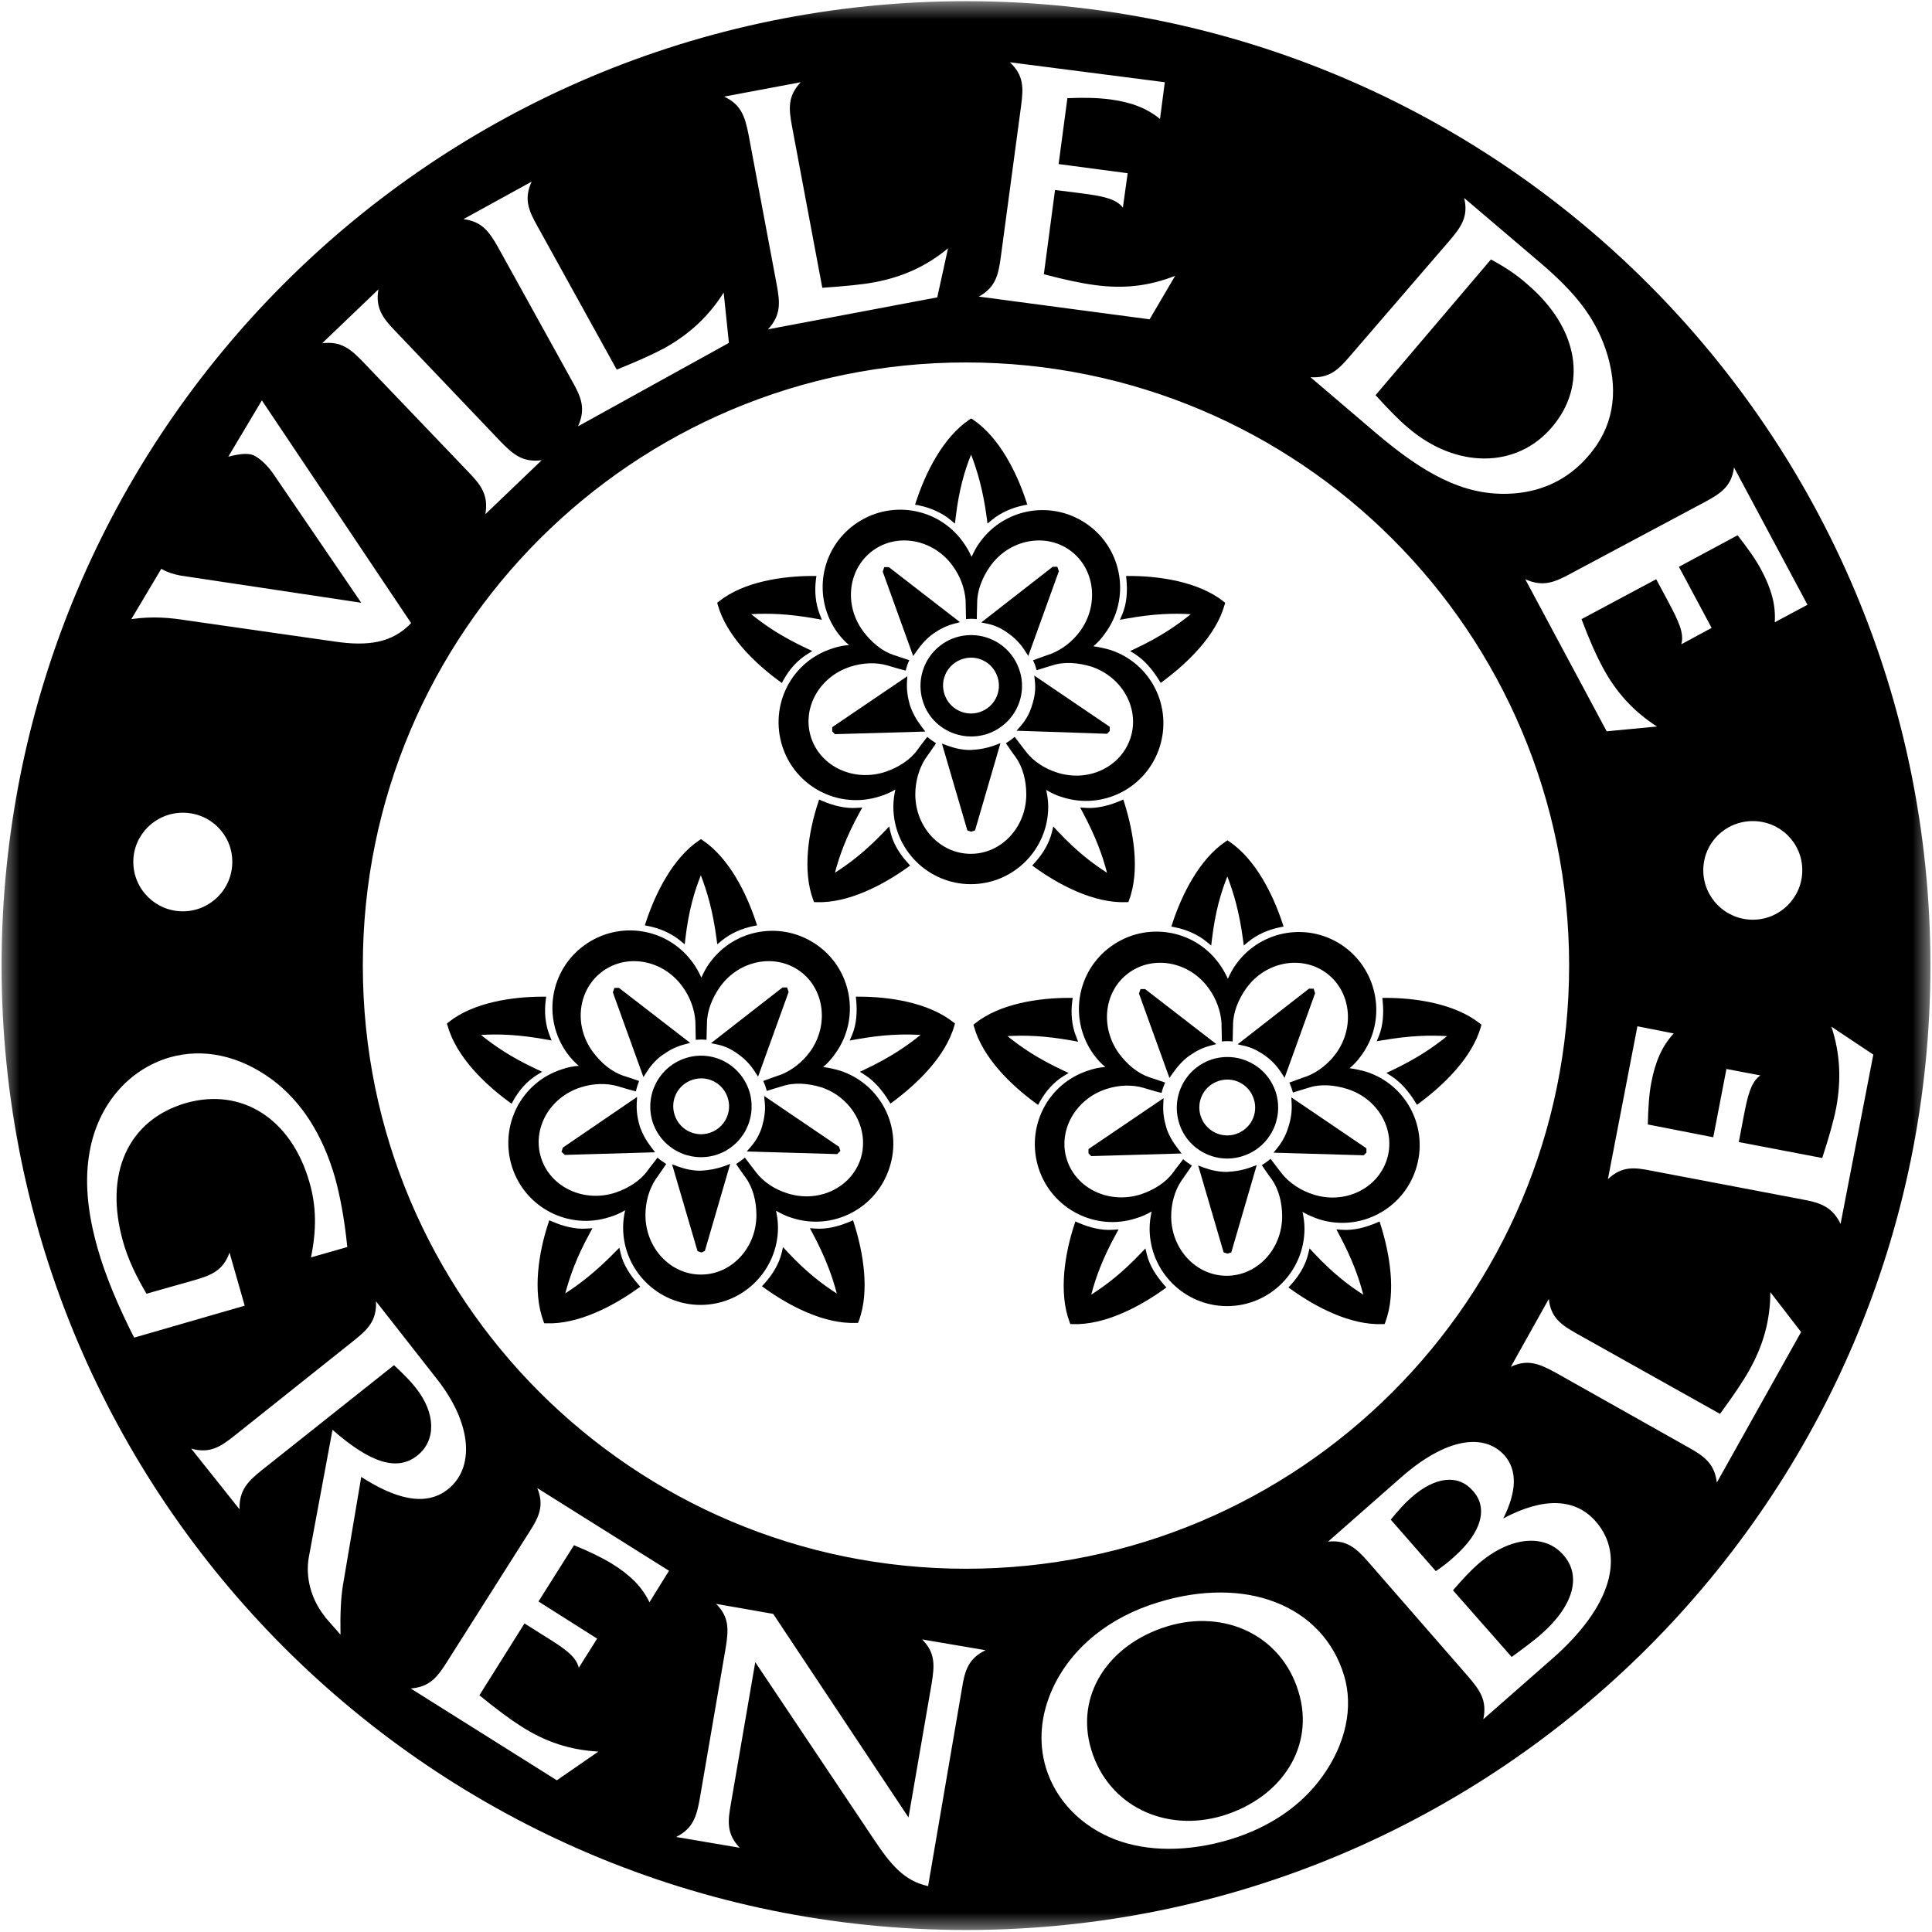 <?xml version="1.0" encoding="UTF-8"?> <svg xmlns="http://www.w3.org/2000/svg" width="50" height="50" viewBox="0 0 50 50" fill="none"><g clip-path="url(#clip0_101_53)"><mask id="mask0_101_53" style="mask-type:luminance" maskUnits="userSpaceOnUse" x="0" y="0" width="50" height="50"><path d="M50 0H0V50H50V0Z" fill="white"></path></mask><g mask="url(#mask0_101_53)"><path fill-rule="evenodd" clip-rule="evenodd" d="M40.609 24.99C40.609 33.616 33.616 40.599 25 40.599C16.384 40.599 9.39 33.616 9.39 24.99C9.39 16.364 16.384 9.38 25 9.38C33.626 9.38 40.609 16.364 40.609 24.99ZM25 0.031C11.219 0.031 0.041 11.198 0.041 24.99C0.041 38.771 11.219 49.948 25 49.948C38.781 49.948 49.959 38.771 49.959 24.99C49.959 11.209 38.791 0.031 25 0.031ZM6.012 22.304C6.012 23.017 5.434 23.585 4.731 23.585C4.029 23.585 3.45 23.017 3.45 22.304C3.45 21.601 4.029 21.033 4.731 21.033C5.444 21.033 6.012 21.601 6.012 22.304ZM45.362 23.802C46.064 23.802 46.643 23.233 46.643 22.521C46.643 21.818 46.074 21.25 45.362 21.25C44.649 21.25 44.081 21.818 44.081 22.521C44.081 23.233 44.659 23.802 45.362 23.802ZM4.824 16.054L8.647 16.601C9.545 16.735 10.155 16.632 10.64 16.126L6.777 10.362L5.909 11.818C6.24 11.736 6.457 11.715 6.612 11.808C6.767 11.901 6.942 12.066 7.087 12.283L9.349 15.599L4.68 14.897C4.504 14.866 4.339 14.814 4.174 14.721L3.399 16.023C3.967 15.94 4.432 15.992 4.824 16.054ZM12.954 11.426C13.275 11.756 13.523 11.973 14.019 11.911L12.562 13.306C12.645 12.81 12.448 12.552 12.128 12.221L9.39 9.36C9.07 9.029 8.822 8.822 8.337 8.884L9.793 7.49C9.711 7.975 9.907 8.233 10.227 8.564L12.954 11.426ZM14.959 11.033C15.165 10.579 15.041 10.279 14.814 9.876L12.893 6.405C12.665 6.002 12.479 5.733 11.994 5.671L13.76 4.7C13.554 5.145 13.678 5.444 13.905 5.847L15.961 9.566C16.498 9.349 16.911 9.163 17.2 9.008C17.841 8.647 18.337 8.192 18.729 7.572L18.864 8.874L14.959 11.033ZM19.876 8.523C20.217 8.151 20.186 7.831 20.103 7.376L19.37 3.471C19.277 3.017 19.184 2.707 18.74 2.5L20.723 2.128C20.382 2.49 20.413 2.81 20.496 3.264L21.281 7.448C21.86 7.407 22.314 7.366 22.634 7.304C23.357 7.169 23.977 6.891 24.535 6.426L24.256 7.696L19.876 8.523ZM25.331 7.676C25.765 7.438 25.837 7.118 25.899 6.663L26.426 2.738C26.488 2.273 26.498 1.952 26.136 1.612L30.145 2.128L30.021 3.079C29.68 2.8 29.277 2.645 28.729 2.572C28.409 2.531 28.037 2.521 27.624 2.541L27.397 4.246L29.184 4.483L29.06 5.372C28.874 5.134 28.512 5.072 27.965 5L27.304 4.917L27.015 7.097C27.562 7.242 28.006 7.335 28.326 7.376C29.07 7.479 29.731 7.407 30.413 7.138L29.752 8.264L25.331 7.676ZM35.599 10.227C35.94 10.599 36.219 10.888 36.446 11.074C37.676 12.128 39.246 12.138 40.165 11.054C41.085 9.979 40.878 8.502 39.514 7.345C39.236 7.097 38.915 6.891 38.585 6.715L35.599 10.227ZM33.915 9.762C34.411 9.793 34.638 9.566 34.938 9.215L37.521 6.219C37.82 5.868 38.006 5.599 37.893 5.124L39.835 6.777C40.733 7.541 41.322 8.223 41.612 9.225C41.891 10.196 41.736 11.064 41.126 11.777C40.589 12.417 39.866 12.758 39.008 12.779C37.862 12.81 36.849 12.262 35.599 11.198L33.915 9.762ZM39.473 14.99C39.928 15.196 40.227 15.072 40.63 14.855L44.132 12.986C44.535 12.769 44.814 12.583 44.876 12.097L46.777 15.651L45.93 16.105C45.961 15.671 45.847 15.248 45.589 14.762C45.444 14.483 45.227 14.184 44.969 13.853L43.45 14.669L44.297 16.25L43.512 16.674C43.595 16.384 43.43 16.054 43.172 15.568L42.862 14.99L40.93 16.023C41.126 16.55 41.312 16.963 41.467 17.252C41.818 17.913 42.273 18.409 42.882 18.802L41.581 18.926L39.473 14.99ZM8.048 32.541C8.192 31.839 8.192 31.219 8.006 30.589C7.541 28.967 6.271 28.14 4.824 28.543C3.316 28.977 2.676 30.372 3.192 32.159C3.316 32.593 3.523 33.027 3.791 33.481L5.031 33.13C5.465 33.006 5.775 32.882 5.94 32.417L6.333 33.791L3.471 34.618C3.037 33.76 2.727 33.006 2.531 32.324C2.262 31.384 2.18 30.547 2.324 29.783C2.541 28.595 3.326 27.676 4.39 27.366C5.258 27.118 6.188 27.314 7.035 27.934C7.8 28.502 8.347 29.36 8.667 30.465C8.802 30.95 8.915 31.55 8.988 32.273L8.048 32.541ZM6.777 38.047C6.415 38.337 6.188 38.564 6.198 39.06L4.948 37.49C5.424 37.624 5.702 37.448 6.064 37.159L9.163 34.69C9.525 34.401 9.752 34.174 9.731 33.678L11.302 35.682C12.231 36.859 12.283 37.996 11.591 38.543C10.992 39.019 10.186 38.76 9.349 38.223L8.874 41.033C8.822 41.353 8.802 41.777 8.812 42.304L8.43 41.87C8.419 41.854 8.412 41.844 8.404 41.834C8.396 41.823 8.388 41.813 8.378 41.797C8.058 41.384 7.893 40.816 7.996 40.279L8.605 37.004C9.587 37.862 10.279 38.089 10.806 37.665C11.281 37.283 11.291 36.581 10.754 35.909C10.64 35.764 10.454 35.568 10.196 35.331L6.777 38.047ZM10.63 43.698C11.126 43.657 11.322 43.399 11.57 43.006L13.698 39.649C13.946 39.267 14.091 38.967 13.905 38.512L17.314 40.651L16.808 41.467C16.622 41.074 16.312 40.764 15.847 40.475C15.579 40.31 15.238 40.145 14.855 39.99L13.936 41.446L15.454 42.407L14.979 43.161C14.907 42.862 14.597 42.655 14.132 42.366L13.574 42.014L12.407 43.874C12.851 44.236 13.213 44.504 13.492 44.68C14.122 45.083 14.752 45.289 15.486 45.331L14.411 46.074L10.63 43.698ZM25.506 42.707C25.062 42.924 24.969 43.233 24.897 43.688L24.019 48.812C23.399 48.678 23.047 48.254 22.603 47.583L19.546 43.017L18.915 46.684C18.833 47.138 18.802 47.459 19.143 47.82L17.5 47.541C17.944 47.314 18.027 47.004 18.11 46.55L18.781 42.645C18.853 42.19 18.884 41.859 18.533 41.508L20.01 41.767L23.512 47.035L24.112 43.564C24.184 43.109 24.215 42.779 23.864 42.428L25.506 42.707ZM30.217 42.087C28.688 42.552 27.81 43.874 28.244 45.289C28.688 46.746 30.165 47.428 31.632 46.994C33.172 46.529 34.039 45.196 33.605 43.781C33.161 42.314 31.684 41.643 30.217 42.087ZM31.839 47.603C30.744 47.934 29.68 47.924 28.853 47.603C27.975 47.262 27.324 46.591 27.066 45.744C26.87 45.083 26.932 44.38 27.242 43.698C27.727 42.645 28.709 41.849 29.979 41.467C31.085 41.126 32.149 41.136 32.986 41.457C33.884 41.797 34.514 42.469 34.783 43.357C35.031 44.174 34.835 45.124 34.225 45.971C33.688 46.725 32.862 47.293 31.839 47.603ZM39.122 42.882C39.463 42.634 39.721 42.438 39.886 42.293C40.744 41.539 40.93 40.764 40.455 40.238C39.979 39.69 39.081 39.752 38.244 40.486C38.078 40.63 37.862 40.857 37.603 41.157L39.122 42.882ZM37.159 40.661C37.345 40.537 37.5 40.413 37.634 40.289C38.357 39.649 38.512 39.019 38.12 38.585C37.748 38.151 37.149 38.203 36.519 38.76C36.353 38.905 36.188 39.091 35.992 39.328L37.159 40.661ZM38.388 44.494C38.492 43.998 38.295 43.74 37.996 43.388L35.403 40.413C35.103 40.072 34.855 39.845 34.37 39.897L36.25 38.244C37.407 37.221 38.409 37.066 38.946 37.676C39.267 38.058 39.256 38.595 38.905 39.297C39.948 38.74 40.775 38.771 41.302 39.38C42.056 40.248 41.725 41.57 40.165 42.934L38.388 44.494ZM44.432 38.368C44.37 37.872 44.101 37.686 43.698 37.459L40.248 35.517C39.845 35.3 39.545 35.165 39.101 35.372L40.083 33.616C40.134 34.101 40.403 34.287 40.806 34.514L44.514 36.591C44.855 36.126 45.114 35.744 45.269 35.465C45.63 34.824 45.816 34.174 45.816 33.44L46.612 34.473L44.432 38.368ZM47.634 31.674C47.417 31.229 47.107 31.126 46.653 31.043L42.748 30.3C42.293 30.207 41.973 30.176 41.612 30.517L42.376 26.56L43.316 26.746C43.017 27.066 42.841 27.469 42.738 28.006C42.676 28.316 42.655 28.688 42.645 29.101L44.339 29.432L44.68 27.665L45.558 27.831C45.31 28.006 45.227 28.368 45.124 28.905L45 29.556L47.159 29.969C47.335 29.432 47.459 28.988 47.521 28.667C47.655 27.934 47.624 27.262 47.397 26.57L48.481 27.293L47.634 31.674Z" fill="black"></path><path d="M25.537 18.998C26.229 18.771 26.612 18.037 26.384 17.345C26.157 16.653 25.424 16.281 24.731 16.498C24.039 16.725 23.667 17.459 23.884 18.151C24.101 18.843 24.845 19.215 25.537 18.998ZM24.442 17.965C24.318 17.583 24.525 17.18 24.907 17.056C25.289 16.932 25.692 17.138 25.816 17.521C25.94 17.903 25.733 18.306 25.351 18.43C24.979 18.554 24.566 18.347 24.442 17.965Z" fill="black"></path><path d="M29.256 19.101C29.008 19.855 28.161 20.258 27.345 19.99C27.025 19.886 26.746 19.7 26.56 19.463C26.498 19.38 26.343 19.184 26.26 19.07C26.188 19.132 26.116 19.184 26.033 19.235C26.105 19.339 26.229 19.525 26.281 19.587C26.467 19.845 26.56 20.196 26.56 20.558C26.56 21.405 25.919 22.097 25.124 22.097C24.328 22.097 23.688 21.405 23.688 20.558C23.688 20.227 23.781 19.897 23.946 19.638C24.008 19.556 24.153 19.339 24.225 19.235C24.143 19.184 24.07 19.132 23.998 19.07C23.915 19.174 23.781 19.349 23.74 19.411C23.554 19.669 23.244 19.866 22.903 19.979C22.097 20.238 21.24 19.845 20.992 19.091C20.744 18.337 21.198 17.51 22.015 17.252C22.335 17.149 22.676 17.138 22.965 17.221C23.068 17.252 23.306 17.324 23.44 17.355C23.461 17.262 23.492 17.169 23.533 17.087C23.409 17.046 23.203 16.973 23.13 16.953C22.82 16.849 22.552 16.622 22.335 16.333C21.828 15.64 21.953 14.711 22.593 14.246C23.233 13.781 24.163 13.957 24.659 14.649C24.855 14.917 24.969 15.238 24.99 15.537C24.99 15.64 25 15.899 25 16.023C25.093 16.012 25.186 16.012 25.279 16.023C25.279 15.899 25.289 15.671 25.289 15.599C25.289 15.279 25.424 14.938 25.63 14.649C26.126 13.957 27.056 13.781 27.696 14.246C28.337 14.711 28.45 15.651 27.954 16.333C27.758 16.601 27.49 16.808 27.2 16.922C27.097 16.953 26.86 17.046 26.735 17.087C26.756 17.128 26.767 17.169 26.787 17.211C26.797 17.252 26.818 17.304 26.828 17.345C26.953 17.304 27.169 17.242 27.231 17.221C27.541 17.118 27.903 17.149 28.244 17.252C29.05 17.521 29.504 18.347 29.256 19.101ZM28.729 16.818C28.585 16.777 28.44 16.746 28.296 16.725C28.409 16.632 28.512 16.519 28.605 16.384C29.256 15.496 29.06 14.236 28.161 13.585C27.262 12.934 26.012 13.13 25.362 14.029C25.269 14.153 25.207 14.277 25.145 14.411C25.083 14.277 25.01 14.143 24.917 14.019C24.267 13.12 23.017 12.924 22.118 13.574C21.219 14.225 21.023 15.475 21.674 16.374C21.767 16.498 21.86 16.601 21.973 16.694C21.828 16.704 21.674 16.735 21.529 16.787C20.475 17.128 19.907 18.254 20.248 19.318C20.589 20.372 21.715 20.95 22.769 20.61C22.913 20.568 23.047 20.506 23.172 20.434C23.14 20.578 23.12 20.723 23.12 20.878C23.12 21.983 24.019 22.882 25.124 22.882C26.229 22.882 27.128 21.983 27.128 20.878C27.128 20.733 27.107 20.589 27.076 20.444C27.2 20.517 27.345 20.589 27.49 20.63C28.543 20.971 29.669 20.393 30.01 19.339C30.351 18.285 29.783 17.159 28.729 16.818Z" fill="black"></path><path d="M25.134 19.483C25.362 19.483 25.568 19.442 25.765 19.36L25.165 21.415L25.134 21.426L25.103 21.415L24.504 19.37C24.711 19.453 24.917 19.483 25.134 19.483ZM23.471 18.285C23.409 18.078 23.378 17.872 23.388 17.665L21.622 18.864V18.895L21.643 18.915L23.781 18.853C23.647 18.678 23.543 18.492 23.471 18.285ZM24.101 16.333C24.277 16.209 24.463 16.116 24.659 16.064L22.975 14.762H22.944L22.934 14.793L23.657 16.797C23.781 16.622 23.926 16.457 24.101 16.333ZM26.157 16.333C26.333 16.457 26.477 16.612 26.591 16.787L27.314 14.783L27.304 14.752H27.273L25.589 16.064C25.785 16.105 25.981 16.198 26.157 16.333ZM26.787 18.285C26.725 18.492 26.622 18.678 26.488 18.833L28.616 18.905L28.636 18.884V18.853L26.87 17.655C26.89 17.851 26.86 18.068 26.787 18.285ZM25.134 11.539C25.32 12.004 25.506 12.531 25.62 13.388C25.857 13.192 26.167 13.058 26.477 12.996C26.24 12.273 25.796 11.374 25.134 10.93C24.473 11.374 24.029 12.273 23.791 12.996C24.101 13.058 24.411 13.192 24.649 13.388C24.752 12.521 24.938 11.994 25.134 11.539ZM31.033 15.826C30.651 16.147 30.207 16.488 29.422 16.86C29.68 17.025 29.897 17.283 30.062 17.552C30.672 17.097 31.395 16.405 31.612 15.63C30.981 15.134 29.99 14.99 29.235 14.99C29.267 15.3 29.246 15.64 29.122 15.93C29.979 15.775 30.537 15.785 31.033 15.826ZM28.781 22.769C28.357 22.51 27.893 22.19 27.304 21.56C27.231 21.86 27.056 22.149 26.839 22.386C27.459 22.831 28.337 23.296 29.143 23.265C29.422 22.51 29.246 21.529 29.019 20.806C28.729 20.93 28.399 21.012 28.099 20.992C28.502 21.746 28.667 22.283 28.781 22.769ZM21.477 22.769C21.591 22.283 21.756 21.746 22.169 20.992C21.86 21.012 21.539 20.93 21.25 20.806C21.012 21.529 20.847 22.521 21.126 23.265C21.922 23.296 22.81 22.831 23.43 22.386C23.213 22.149 23.037 21.87 22.965 21.56C22.366 22.19 21.911 22.5 21.477 22.769ZM19.225 15.826C19.721 15.785 20.279 15.775 21.136 15.93C21.023 15.64 20.992 15.31 21.033 14.99C20.269 14.99 19.277 15.134 18.657 15.63C18.874 16.405 19.587 17.097 20.207 17.552C20.362 17.273 20.578 17.025 20.847 16.86C20.052 16.488 19.607 16.147 19.225 15.826Z" fill="black"></path><path fill-rule="evenodd" clip-rule="evenodd" d="M25.134 10.829L25.181 10.86C25.867 11.321 26.318 12.242 26.557 12.97L26.587 13.06L26.494 13.078C26.195 13.138 25.898 13.267 25.673 13.453L25.556 13.55L25.537 13.399C25.439 12.667 25.29 12.18 25.132 11.764C24.968 12.171 24.82 12.659 24.732 13.398L24.714 13.551L24.595 13.453C24.37 13.267 24.073 13.138 23.775 13.078L23.682 13.06L23.712 12.97C23.951 12.242 24.402 11.321 25.087 10.86L25.134 10.829ZM23.901 12.934C24.142 12.993 24.38 13.095 24.584 13.234C24.691 12.442 24.869 11.941 25.057 11.506L25.137 11.32L25.212 11.508C25.39 11.951 25.567 12.452 25.683 13.236C25.887 13.095 26.126 12.993 26.368 12.934C26.132 12.251 25.72 11.452 25.134 11.032C24.548 11.452 24.137 12.251 23.901 12.934ZM27.244 14.668H27.364L27.403 14.784L26.612 16.975L26.52 16.833C26.412 16.666 26.275 16.519 26.109 16.401L26.107 16.4L26.106 16.399C25.939 16.272 25.754 16.185 25.572 16.146L25.395 16.109L27.244 14.668ZM27.168 14.94L25.772 16.028C25.924 16.081 26.071 16.162 26.207 16.265C26.345 16.363 26.465 16.479 26.566 16.608L27.168 14.94ZM22.884 14.678H23.004L24.845 16.102L24.68 16.145C24.496 16.194 24.319 16.282 24.15 16.401C23.985 16.518 23.846 16.675 23.726 16.846L23.633 16.978L22.845 14.794L22.884 14.678ZM23.079 14.949L23.683 16.622C23.789 16.489 23.911 16.364 24.053 16.264C24.189 16.168 24.331 16.089 24.481 16.033L23.079 14.949ZM18.605 15.565C19.248 15.05 20.264 14.906 21.033 14.906H21.129L21.116 15C21.077 15.309 21.107 15.625 21.215 15.899L21.27 16.039L21.121 16.012C20.39 15.88 19.881 15.87 19.441 15.895C19.786 16.173 20.205 16.466 20.883 16.783L21.024 16.849L20.891 16.931C20.637 17.087 20.429 17.324 20.28 17.592L20.234 17.676L20.157 17.619C19.534 17.162 18.801 16.456 18.576 15.653L18.561 15.599L18.605 15.565ZM18.754 15.661C18.971 16.357 19.6 16.988 20.181 17.428C20.312 17.215 20.479 17.022 20.679 16.872C19.957 16.521 19.535 16.196 19.171 15.891L19.015 15.76L19.218 15.743C19.693 15.703 20.223 15.692 21.011 15.823C20.94 15.584 20.918 15.327 20.939 15.074C20.214 15.086 19.328 15.23 18.754 15.661ZM29.143 14.906H29.235C29.994 14.906 31.01 15.05 31.663 15.564L31.708 15.599L31.692 15.653C31.468 16.456 30.724 17.163 30.112 17.619L30.039 17.674L29.991 17.596C29.829 17.333 29.62 17.086 29.376 16.93L29.248 16.849L29.386 16.784C30.055 16.467 30.473 16.173 30.817 15.895C30.377 15.87 29.868 15.88 29.137 16.012L28.983 16.04L29.045 15.897C29.161 15.625 29.182 15.3 29.152 14.998L29.143 14.906ZM29.327 15.074C29.343 15.319 29.326 15.581 29.251 15.822C30.036 15.692 30.566 15.703 31.04 15.743L31.244 15.76L31.087 15.891C30.722 16.196 30.3 16.521 29.586 16.873C29.781 17.025 29.948 17.224 30.084 17.43C30.659 16.989 31.297 16.357 31.515 15.662C30.93 15.23 30.043 15.085 29.327 15.074ZM26.767 17.484L28.72 18.809V18.919L28.649 18.99L26.309 18.911L26.424 18.778C26.551 18.632 26.648 18.456 26.707 18.261L26.707 18.26L26.707 18.259C26.777 18.05 26.805 17.845 26.786 17.664L26.767 17.484ZM23.481 17.501L23.472 17.669C23.463 17.864 23.492 18.061 23.551 18.259C23.62 18.456 23.719 18.634 23.848 18.802L23.947 18.933L21.609 19L21.538 18.929V18.819L23.481 17.501ZM26.959 17.817C26.955 17.978 26.922 18.145 26.867 18.311C26.819 18.472 26.746 18.621 26.654 18.754L28.43 18.815L26.959 17.817ZM21.827 18.826L23.621 18.774C23.526 18.63 23.45 18.478 23.392 18.313L23.391 18.311L23.391 18.309C23.342 18.149 23.312 17.987 23.304 17.824L21.827 18.826ZM25.892 19.233L25.234 21.491L25.134 21.524L25.035 21.491L24.377 19.244L24.533 19.301C24.721 19.37 24.917 19.41 25.112 19.41C25.341 19.4 25.549 19.36 25.735 19.291L25.892 19.233ZM25.64 19.498C25.477 19.543 25.303 19.57 25.117 19.578L25.116 19.578H25.114C24.95 19.578 24.787 19.553 24.629 19.509L25.134 21.232L25.64 19.498ZM29.071 20.692L29.099 20.781C29.327 21.507 29.511 22.512 29.221 23.294L29.202 23.346L29.146 23.348C28.311 23.381 27.413 22.901 26.79 22.455L26.713 22.4L26.777 22.33C26.987 22.1 27.154 21.823 27.222 21.54L27.259 21.389L27.365 21.503C27.868 22.04 28.278 22.349 28.65 22.588C28.538 22.159 28.369 21.676 28.025 21.031L27.954 20.898L28.105 20.908C28.387 20.927 28.703 20.849 28.985 20.729L29.071 20.692ZM21.199 20.692L21.283 20.729C21.565 20.849 21.872 20.927 22.164 20.908L22.317 20.898L22.243 21.032C21.89 21.676 21.721 22.158 21.609 22.586C21.987 22.343 22.391 22.041 22.904 21.502L23.011 21.389L23.047 21.541C23.115 21.832 23.281 22.099 23.492 22.33L23.555 22.4L23.479 22.455C22.855 22.901 21.948 23.381 21.123 23.348L21.067 23.346L21.047 23.294C20.758 22.522 20.931 21.507 21.17 20.78L21.199 20.692ZM21.302 20.918C21.088 21.608 20.954 22.5 21.186 23.182C21.907 23.188 22.71 22.785 23.305 22.372C23.142 22.18 23.005 21.962 22.924 21.723C22.368 22.29 21.935 22.584 21.521 22.84L21.349 22.947L21.395 22.75C21.504 22.285 21.66 21.774 22.027 21.078C21.779 21.071 21.531 21.008 21.302 20.918ZM28.239 21.078C28.599 21.774 28.754 22.285 28.863 22.75L28.909 22.945L28.737 22.84C28.333 22.594 27.891 22.291 27.343 21.723C27.262 21.957 27.126 22.179 26.964 22.372C27.558 22.785 28.353 23.188 29.083 23.182C29.314 22.492 29.172 21.609 28.965 20.918C28.736 21.008 28.483 21.071 28.239 21.078Z" fill="black"></path><path d="M32.169 29.917C32.862 29.69 33.233 28.957 33.017 28.265C32.789 27.572 32.056 27.2 31.364 27.417C30.672 27.645 30.3 28.378 30.517 29.07C30.733 29.762 31.477 30.145 32.169 29.917ZM31.074 28.884C30.95 28.502 31.157 28.099 31.539 27.975C31.922 27.851 32.324 28.058 32.448 28.44C32.572 28.822 32.366 29.225 31.983 29.349C31.612 29.473 31.198 29.267 31.074 28.884Z" fill="black"></path><path d="M35.888 30.021C35.641 30.775 34.783 31.178 33.977 30.909C33.657 30.806 33.378 30.62 33.182 30.382C33.12 30.3 32.965 30.103 32.882 29.99C32.81 30.052 32.738 30.103 32.655 30.155C32.727 30.258 32.851 30.444 32.903 30.506C33.089 30.765 33.182 31.116 33.182 31.477C33.182 32.324 32.541 33.017 31.746 33.017C30.95 33.017 30.31 32.324 30.31 31.477C30.31 31.147 30.403 30.816 30.568 30.568C30.63 30.475 30.775 30.269 30.847 30.165C30.765 30.114 30.692 30.062 30.62 30C30.547 30.103 30.403 30.279 30.362 30.341C30.176 30.599 29.866 30.796 29.525 30.909C28.719 31.167 27.862 30.775 27.614 30.021C27.366 29.267 27.831 28.44 28.636 28.182C28.957 28.078 29.297 28.068 29.587 28.151C29.69 28.182 29.928 28.254 30.062 28.285C30.083 28.192 30.114 28.099 30.155 28.017C30.031 27.975 29.824 27.903 29.752 27.882C29.442 27.779 29.174 27.552 28.957 27.262C28.461 26.57 28.574 25.64 29.215 25.176C29.855 24.711 30.785 24.886 31.281 25.578C31.477 25.847 31.591 26.167 31.612 26.467C31.612 26.57 31.622 26.828 31.622 26.953C31.715 26.942 31.808 26.942 31.901 26.953C31.901 26.828 31.911 26.601 31.911 26.529C31.911 26.209 32.045 25.868 32.252 25.578C32.748 24.886 33.678 24.711 34.318 25.176C34.959 25.64 35.072 26.581 34.576 27.262C34.38 27.531 34.112 27.738 33.833 27.851C33.729 27.882 33.492 27.975 33.368 28.017C33.388 28.058 33.399 28.099 33.419 28.14C33.43 28.182 33.45 28.233 33.461 28.275C33.585 28.233 33.802 28.172 33.864 28.151C34.174 28.047 34.535 28.078 34.866 28.182C35.682 28.44 36.136 29.267 35.888 30.021ZM35.362 27.738C35.217 27.696 35.072 27.665 34.928 27.645C35.041 27.552 35.145 27.438 35.238 27.304C35.888 26.415 35.682 25.155 34.793 24.504C33.895 23.853 32.645 24.05 31.994 24.948C31.901 25.072 31.839 25.196 31.777 25.331C31.715 25.196 31.643 25.062 31.55 24.938C30.899 24.039 29.649 23.843 28.75 24.494C27.851 25.145 27.655 26.395 28.306 27.293C28.399 27.417 28.492 27.521 28.605 27.614C28.461 27.624 28.306 27.655 28.161 27.707C27.107 28.047 26.539 29.174 26.88 30.238C27.221 31.291 28.357 31.87 29.401 31.529C29.546 31.488 29.68 31.426 29.804 31.353C29.773 31.498 29.752 31.643 29.752 31.797C29.752 32.903 30.651 33.802 31.756 33.802C32.862 33.802 33.76 32.903 33.76 31.797C33.76 31.653 33.74 31.508 33.709 31.364C33.833 31.436 33.977 31.498 34.122 31.55C35.176 31.89 36.302 31.312 36.643 30.258C36.983 29.204 36.415 28.078 35.362 27.738Z" fill="black"></path><path d="M31.767 30.403C31.994 30.403 32.2 30.362 32.397 30.279L31.797 32.335L31.767 32.345L31.735 32.335L31.136 30.289C31.343 30.372 31.55 30.403 31.767 30.403ZM30.103 29.204C30.041 28.998 30.01 28.791 30.021 28.585L28.254 29.783V29.814L28.275 29.835L30.413 29.773C30.279 29.597 30.165 29.411 30.103 29.204ZM30.733 27.252C30.909 27.128 31.095 27.035 31.291 26.983L29.607 25.682H29.576L29.566 25.713L30.289 27.717C30.413 27.541 30.558 27.376 30.733 27.252ZM32.789 27.252C32.965 27.376 33.109 27.531 33.223 27.707L33.946 25.703L33.936 25.672H33.905L32.221 26.983C32.407 27.025 32.603 27.118 32.789 27.252ZM33.419 29.204C33.357 29.411 33.254 29.597 33.13 29.752L35.258 29.814L35.279 29.793V29.762L33.512 28.564C33.523 28.771 33.492 28.988 33.419 29.204ZM31.767 22.459C31.953 22.924 32.138 23.45 32.252 24.308C32.49 24.112 32.8 23.977 33.109 23.915C32.872 23.192 32.428 22.293 31.767 21.849C31.105 22.293 30.661 23.192 30.424 23.915C30.733 23.977 31.043 24.112 31.281 24.308C31.384 23.44 31.57 22.913 31.767 22.459ZM37.665 26.746C37.283 27.066 36.839 27.407 36.054 27.779C36.312 27.944 36.529 28.203 36.694 28.471C37.304 28.017 38.027 27.324 38.244 26.55C37.614 26.054 36.622 25.909 35.868 25.909C35.899 26.219 35.878 26.56 35.764 26.839C36.612 26.694 37.169 26.704 37.665 26.746ZM35.413 33.688C34.99 33.43 34.525 33.109 33.936 32.479C33.864 32.779 33.688 33.068 33.471 33.306C34.091 33.75 34.969 34.215 35.775 34.184C36.054 33.43 35.878 32.448 35.651 31.725C35.362 31.849 35.041 31.932 34.731 31.911C35.134 32.665 35.3 33.203 35.413 33.688ZM28.11 33.688C28.223 33.203 28.388 32.665 28.802 31.911C28.492 31.932 28.172 31.849 27.882 31.725C27.645 32.448 27.479 33.44 27.758 34.184C28.554 34.215 29.442 33.75 30.062 33.306C29.855 33.068 29.669 32.789 29.597 32.479C28.998 33.109 28.543 33.419 28.11 33.688ZM25.857 26.746C26.353 26.704 26.911 26.694 27.769 26.849C27.655 26.56 27.624 26.229 27.665 25.909C26.901 25.909 25.909 26.054 25.289 26.55C25.506 27.324 26.219 28.017 26.839 28.471C26.994 28.192 27.211 27.944 27.479 27.779C26.684 27.407 26.24 27.066 25.857 26.746Z" fill="black"></path><path fill-rule="evenodd" clip-rule="evenodd" d="M31.767 21.748L31.813 21.779C32.499 22.24 32.95 23.162 33.189 23.889L33.219 23.979L33.126 23.998C32.827 24.057 32.531 24.187 32.306 24.373L32.189 24.469L32.169 24.319C32.072 23.587 31.922 23.099 31.764 22.683C31.601 23.091 31.452 23.578 31.364 24.318L31.346 24.471L31.227 24.373C31.002 24.187 30.706 24.057 30.407 23.998L30.314 23.979L30.344 23.889C30.583 23.162 31.034 22.24 31.72 21.779L31.767 21.748ZM30.533 23.854C30.774 23.913 31.012 24.014 31.216 24.154C31.323 23.361 31.502 22.86 31.689 22.425L31.77 22.24L31.845 22.427C32.022 22.87 32.2 23.371 32.315 24.155C32.519 24.015 32.758 23.913 33 23.854C32.764 23.17 32.353 22.372 31.767 21.951C31.18 22.372 30.769 23.17 30.533 23.854ZM33.876 25.587H33.996L34.035 25.704L33.245 27.894L33.153 27.752C33.044 27.585 32.907 27.438 32.741 27.321C32.562 27.192 32.376 27.104 32.203 27.066L32.029 27.027L33.876 25.587ZM33.8 25.859L32.402 26.949C32.549 27.002 32.697 27.082 32.838 27.184C32.977 27.282 33.097 27.398 33.199 27.527L33.8 25.859ZM29.516 25.598H29.636L31.478 27.021L31.313 27.065C31.128 27.113 30.951 27.201 30.782 27.321C30.617 27.437 30.479 27.594 30.358 27.765L30.265 27.897L29.477 25.714L29.516 25.598ZM29.712 25.869L30.315 27.542C30.421 27.409 30.543 27.284 30.685 27.183C30.821 27.088 30.964 27.009 31.114 26.952L29.712 25.869ZM25.237 26.484C25.88 25.969 26.897 25.825 27.665 25.825H27.761L27.749 25.92C27.709 26.228 27.739 26.544 27.847 26.819L27.902 26.959L27.754 26.932C27.023 26.8 26.513 26.789 26.073 26.815C26.418 27.093 26.837 27.386 27.515 27.703L27.656 27.769L27.523 27.85C27.269 28.007 27.062 28.243 26.912 28.512L26.866 28.595L26.789 28.539C26.166 28.082 25.433 27.375 25.208 26.572L25.193 26.519L25.237 26.484ZM25.386 26.581C25.603 27.276 26.232 27.908 26.814 28.348C26.944 28.135 27.111 27.941 27.311 27.792C26.589 27.44 26.168 27.115 25.803 26.81L25.647 26.679L25.851 26.662C26.325 26.623 26.856 26.611 27.643 26.742C27.572 26.504 27.55 26.247 27.572 25.994C26.846 26.005 25.96 26.15 25.386 26.581ZM35.775 25.825H35.868C36.627 25.825 37.642 25.97 38.296 26.484L38.34 26.518L38.325 26.572C38.1 27.376 37.356 28.082 36.744 28.538L36.671 28.593L36.623 28.515C36.461 28.253 36.252 28.006 36.008 27.85L35.881 27.768L36.018 27.703C36.687 27.386 37.105 27.093 37.45 26.815C37.01 26.789 36.501 26.798 35.779 26.922L35.63 26.947L35.687 26.807C35.793 26.545 35.814 26.22 35.784 25.917L35.775 25.825ZM35.959 25.994C35.975 26.238 35.959 26.498 35.89 26.733C36.668 26.611 37.198 26.623 37.672 26.662L37.876 26.679L37.719 26.81C37.355 27.116 36.933 27.441 36.218 27.793C36.413 27.945 36.581 28.143 36.716 28.349C37.291 27.909 37.929 27.277 38.147 26.581C37.563 26.149 36.676 26.005 35.959 25.994ZM33.42 28.4L35.363 29.718V29.828L35.292 29.899L32.959 29.831L33.065 29.7C33.182 29.552 33.28 29.376 33.339 29.18L33.339 29.179L33.34 29.178C33.409 28.97 33.438 28.764 33.428 28.568L33.42 28.4ZM30.113 28.421L30.105 28.589C30.095 28.784 30.124 28.981 30.184 29.18C30.242 29.373 30.349 29.55 30.48 29.722L30.579 29.852L28.241 29.92L28.17 29.849V29.738L30.113 28.421ZM33.596 28.723C33.589 28.889 33.556 29.06 33.499 29.23C33.451 29.391 33.379 29.54 33.291 29.673L35.074 29.725L33.596 28.723ZM28.459 29.745L30.252 29.693C30.155 29.55 30.073 29.397 30.023 29.229C29.975 29.068 29.944 28.906 29.937 28.743L28.459 29.745ZM32.524 30.153L31.866 32.411L31.767 32.444L31.667 32.411L31.009 30.163L31.165 30.221C31.353 30.29 31.549 30.329 31.744 30.329C31.973 30.319 32.181 30.279 32.368 30.21L32.524 30.153ZM32.272 30.418C32.109 30.463 31.935 30.489 31.75 30.497L31.748 30.497H31.746C31.582 30.497 31.419 30.473 31.262 30.428L31.766 32.152L32.272 30.418ZM35.703 31.611L35.731 31.7C35.959 32.426 36.143 33.431 35.854 34.213L35.834 34.266L35.778 34.268C34.943 34.3 34.045 33.821 33.422 33.374L33.345 33.319L33.409 33.249C33.619 33.019 33.786 32.742 33.854 32.46L33.891 32.308L33.997 32.422C34.5 32.96 34.91 33.269 35.282 33.507C35.17 33.079 35.002 32.595 34.657 31.951L34.586 31.817L34.737 31.827C35.029 31.847 35.336 31.769 35.618 31.648L35.703 31.611ZM27.831 31.612L27.915 31.648C28.198 31.769 28.504 31.847 28.796 31.827L28.949 31.817L28.875 31.951C28.523 32.595 28.353 33.078 28.241 33.506C28.619 33.262 29.024 32.961 29.536 32.422L29.643 32.309L29.679 32.46C29.747 32.751 29.923 33.018 30.125 33.251L30.186 33.32L30.111 33.374C29.488 33.821 28.58 34.3 27.755 34.268L27.699 34.266L27.68 34.213C27.39 33.442 27.563 32.427 27.802 31.699L27.831 31.612ZM27.934 31.837C27.72 32.528 27.586 33.42 27.818 34.101C28.54 34.108 29.343 33.703 29.939 33.29C29.782 33.1 29.64 32.882 29.557 32.642C29.001 33.209 28.567 33.504 28.154 33.759L27.982 33.866L28.028 33.669C28.136 33.205 28.292 32.694 28.66 31.998C28.412 31.991 28.163 31.927 27.934 31.837ZM34.872 31.998C35.231 32.694 35.386 33.205 35.495 33.669L35.541 33.864L35.37 33.76C34.966 33.513 34.523 33.211 33.975 32.643C33.894 32.877 33.758 33.099 33.596 33.291C34.19 33.704 34.985 34.108 35.715 34.101C35.947 33.411 35.804 32.529 35.597 31.838C35.368 31.928 35.12 31.991 34.872 31.998Z" fill="black"></path><path d="M18.543 29.886C19.235 29.659 19.607 28.926 19.39 28.233C19.163 27.541 18.43 27.159 17.738 27.386C17.046 27.614 16.674 28.347 16.89 29.039C17.118 29.731 17.851 30.103 18.543 29.886ZM17.459 28.853C17.335 28.471 17.541 28.068 17.924 27.944C18.306 27.82 18.709 28.027 18.833 28.409C18.957 28.781 18.75 29.194 18.368 29.318C17.985 29.442 17.583 29.235 17.459 28.853Z" fill="black"></path><path d="M22.273 29.99C22.025 30.744 21.178 31.147 20.362 30.878C20.041 30.775 19.762 30.589 19.576 30.351C19.515 30.269 19.36 30.072 19.277 29.959C19.204 30.021 19.132 30.072 19.05 30.124C19.122 30.227 19.246 30.413 19.297 30.475C19.483 30.733 19.576 31.085 19.576 31.446C19.576 32.293 18.936 32.986 18.14 32.986C17.345 32.986 16.704 32.293 16.704 31.446C16.704 31.105 16.797 30.785 16.963 30.527C17.025 30.444 17.169 30.227 17.242 30.124C17.159 30.072 17.087 30.021 17.015 29.959C16.942 30.062 16.797 30.238 16.756 30.3C16.57 30.558 16.26 30.754 15.919 30.868C15.114 31.126 14.256 30.733 14.008 29.979C13.76 29.225 14.215 28.399 15.031 28.14C15.351 28.037 15.692 28.027 15.981 28.11C16.085 28.14 16.322 28.213 16.457 28.244C16.477 28.151 16.508 28.058 16.539 27.975C16.415 27.934 16.209 27.862 16.136 27.841C15.826 27.738 15.558 27.51 15.341 27.221C14.835 26.529 14.959 25.599 15.599 25.134C16.24 24.669 17.169 24.845 17.665 25.537C17.862 25.806 17.975 26.126 17.996 26.426C17.996 26.529 18.006 26.787 18.006 26.911C18.099 26.901 18.192 26.901 18.285 26.911C18.285 26.787 18.296 26.56 18.296 26.488C18.296 26.167 18.43 25.826 18.636 25.537C19.132 24.845 20.062 24.669 20.703 25.134C21.343 25.599 21.457 26.539 20.961 27.221C20.765 27.49 20.496 27.696 20.217 27.81C20.114 27.841 19.876 27.934 19.752 27.975C19.773 28.017 19.783 28.058 19.804 28.099C19.814 28.14 19.835 28.192 19.845 28.233C19.969 28.192 20.176 28.13 20.248 28.11C20.558 28.006 20.919 28.037 21.26 28.14C22.056 28.409 22.51 29.235 22.273 29.99ZM21.735 27.707C21.591 27.665 21.446 27.634 21.302 27.614C21.415 27.521 21.519 27.407 21.612 27.273C22.262 26.384 22.066 25.124 21.167 24.473C20.269 23.822 19.019 24.019 18.368 24.917C18.275 25.041 18.213 25.165 18.151 25.3C18.089 25.165 18.017 25.031 17.924 24.907C17.273 24.008 16.023 23.812 15.124 24.463C14.225 25.114 14.029 26.364 14.68 27.262C14.773 27.386 14.866 27.49 14.979 27.583C14.835 27.593 14.68 27.624 14.535 27.676C13.481 28.017 12.913 29.143 13.254 30.207C13.595 31.26 14.721 31.839 15.775 31.498C15.919 31.457 16.054 31.395 16.178 31.322C16.147 31.467 16.126 31.612 16.126 31.767C16.126 32.872 17.025 33.771 18.13 33.771C19.235 33.771 20.134 32.872 20.134 31.767C20.134 31.622 20.114 31.477 20.083 31.333C20.207 31.405 20.351 31.477 20.496 31.519C21.55 31.86 22.676 31.281 23.017 30.227C23.368 29.174 22.789 28.047 21.735 27.707Z" fill="black"></path><path d="M18.14 30.372C18.368 30.372 18.574 30.331 18.771 30.248L18.172 32.304L18.151 32.314L18.12 32.304L17.521 30.258C17.717 30.341 17.924 30.372 18.14 30.372ZM16.477 29.174C16.415 28.967 16.384 28.76 16.395 28.554L14.638 29.752L14.628 29.783L14.649 29.804L16.787 29.742C16.653 29.566 16.55 29.38 16.477 29.174ZM17.118 27.221C17.293 27.097 17.479 27.004 17.676 26.953L15.992 25.651H15.961L15.95 25.682L16.674 27.686C16.787 27.51 16.932 27.345 17.118 27.221ZM19.163 27.221C19.339 27.345 19.483 27.5 19.597 27.676L20.32 25.672L20.31 25.64H20.279L18.595 26.953C18.791 26.994 18.988 27.087 19.163 27.221ZM19.804 29.174C19.742 29.38 19.638 29.566 19.504 29.721L21.632 29.783L21.653 29.762L21.643 29.731L19.876 28.533C19.897 28.74 19.866 28.957 19.804 29.174ZM18.14 22.428C18.326 22.893 18.512 23.419 18.626 24.277C18.864 24.081 19.174 23.946 19.483 23.884C19.246 23.161 18.802 22.262 18.14 21.818C17.479 22.262 17.035 23.161 16.797 23.884C17.107 23.946 17.417 24.081 17.655 24.277C17.758 23.409 17.944 22.882 18.14 22.428ZM24.039 26.715C23.657 27.035 23.213 27.376 22.428 27.748C22.686 27.913 22.903 28.172 23.068 28.44C23.678 27.985 24.401 27.293 24.618 26.519C23.988 26.023 22.996 25.878 22.242 25.878C22.273 26.188 22.252 26.529 22.128 26.818C22.985 26.663 23.543 26.674 24.039 26.715ZM21.787 33.657C21.364 33.399 20.899 33.078 20.31 32.448C20.238 32.748 20.062 33.037 19.845 33.275C20.465 33.719 21.343 34.184 22.149 34.153C22.428 33.399 22.252 32.417 22.025 31.694C21.735 31.818 21.405 31.901 21.105 31.88C21.508 32.634 21.674 33.172 21.787 33.657ZM14.494 33.657C14.618 33.172 14.773 32.634 15.186 31.88C14.876 31.901 14.556 31.818 14.267 31.694C14.029 32.417 13.864 33.409 14.143 34.163C14.938 34.194 15.826 33.729 16.446 33.285C16.24 33.047 16.054 32.769 15.981 32.459C15.372 33.078 14.917 33.399 14.494 33.657ZM12.231 26.715C12.727 26.674 13.285 26.663 14.143 26.818C14.029 26.529 13.998 26.198 14.039 25.878C13.275 25.878 12.283 26.023 11.663 26.519C11.88 27.293 12.593 27.985 13.213 28.44C13.368 28.161 13.585 27.913 13.853 27.748C13.058 27.376 12.614 27.035 12.231 26.715Z" fill="black"></path><path fill-rule="evenodd" clip-rule="evenodd" d="M18.14 21.717L18.187 21.748C18.873 22.209 19.324 23.131 19.563 23.858L19.593 23.948L19.5 23.967C19.201 24.026 18.905 24.156 18.68 24.342L18.563 24.438L18.543 24.288C18.446 23.555 18.296 23.068 18.138 22.652C17.975 23.06 17.826 23.547 17.738 24.287L17.72 24.44L17.602 24.342C17.376 24.156 17.08 24.026 16.781 23.967L16.688 23.948L16.718 23.858C16.957 23.131 17.408 22.209 18.094 21.748L18.14 21.717ZM16.907 23.823C17.148 23.882 17.387 23.983 17.59 24.123C17.697 23.33 17.876 22.829 18.063 22.394L18.143 22.209L18.218 22.396C18.396 22.84 18.573 23.34 18.689 24.124C18.893 23.983 19.132 23.882 19.374 23.823C19.138 23.139 18.727 22.341 18.14 21.92C17.554 22.341 17.143 23.139 16.907 23.823ZM20.25 25.556H20.37L20.409 25.673L19.619 27.863L19.527 27.721C19.418 27.554 19.281 27.407 19.115 27.29L19.113 27.289L19.112 27.288C18.945 27.16 18.761 27.073 18.578 27.035L18.401 26.997L20.25 25.556ZM20.174 25.828L18.778 26.916C18.93 26.97 19.078 27.05 19.213 27.153C19.351 27.251 19.471 27.367 19.573 27.497L20.174 25.828ZM15.9 25.567H16.02L17.862 26.99L17.697 27.034C17.512 27.082 17.335 27.17 17.166 27.29L17.165 27.29L17.164 27.291C16.99 27.407 16.853 27.563 16.744 27.732L16.652 27.874L15.861 25.683L15.9 25.567ZM16.096 25.837L16.698 27.506C16.8 27.374 16.922 27.251 17.07 27.152C17.206 27.056 17.348 26.978 17.498 26.921L16.096 25.837ZM11.611 26.453C12.254 25.939 13.271 25.794 14.039 25.794H14.135L14.123 25.889C14.083 26.197 14.113 26.513 14.221 26.788L14.276 26.928L14.128 26.901C13.397 26.769 12.887 26.758 12.447 26.784C12.792 27.061 13.211 27.355 13.889 27.672L14.03 27.738L13.897 27.82C13.643 27.976 13.436 28.212 13.286 28.481L13.24 28.564L13.163 28.508C12.54 28.051 11.807 27.345 11.582 26.541L11.567 26.488L11.611 26.453ZM11.76 26.55C11.977 27.245 12.606 27.877 13.188 28.317C13.318 28.104 13.485 27.91 13.685 27.761C12.963 27.409 12.542 27.084 12.178 26.779L12.021 26.648L12.224 26.631C12.699 26.592 13.23 26.58 14.017 26.711C13.946 26.473 13.924 26.216 13.946 25.963C13.22 25.974 12.334 26.119 11.76 26.55ZM22.149 25.794H22.242C23 25.794 24.017 25.939 24.67 26.453L24.714 26.487L24.699 26.541C24.474 27.345 23.73 28.051 23.118 28.507L23.045 28.562L22.997 28.484C22.835 28.222 22.626 27.975 22.382 27.819L22.255 27.737L22.392 27.672C23.061 27.355 23.479 27.062 23.824 26.784C23.384 26.758 22.874 26.769 22.143 26.901L21.989 26.929L22.051 26.785C22.167 26.514 22.188 26.188 22.158 25.887L22.149 25.794ZM22.333 25.963C22.349 26.208 22.332 26.469 22.257 26.711C23.043 26.58 23.573 26.592 24.046 26.631L24.25 26.648L24.093 26.779C23.729 27.085 23.307 27.41 22.592 27.762C22.787 27.913 22.954 28.112 23.09 28.318C23.665 27.878 24.303 27.246 24.521 26.55C23.937 26.118 23.05 25.974 22.333 25.963ZM19.775 28.363L21.713 29.678L21.749 29.785L21.666 29.868L19.325 29.8L19.441 29.666C19.567 29.52 19.665 29.345 19.723 29.15C19.783 28.94 19.812 28.734 19.793 28.541L19.775 28.363ZM16.487 28.389L16.479 28.558C16.469 28.753 16.498 28.949 16.557 29.148C16.626 29.344 16.725 29.522 16.854 29.691L16.953 29.821L14.615 29.889L14.532 29.806L14.568 29.699L16.487 28.389ZM19.966 28.696C19.962 28.862 19.932 29.03 19.884 29.197L19.884 29.198C19.836 29.359 19.763 29.509 19.672 29.642L21.437 29.693L19.966 28.696ZM14.843 29.714L16.628 29.662C16.532 29.518 16.456 29.366 16.398 29.201L16.397 29.2L16.397 29.198C16.349 29.037 16.318 28.875 16.311 28.713L14.843 29.714ZM18.898 30.122L18.242 32.373L18.157 32.415L18.052 32.38L17.393 30.132L17.55 30.19C17.737 30.259 17.933 30.298 18.128 30.298C18.347 30.288 18.555 30.248 18.742 30.18L18.898 30.122ZM18.646 30.387C18.484 30.432 18.311 30.458 18.134 30.466L18.132 30.466H18.13C17.966 30.466 17.803 30.442 17.646 30.397L18.145 32.103L18.646 30.387ZM22.077 31.58L22.105 31.669C22.333 32.395 22.517 33.4 22.227 34.182L22.208 34.235L22.152 34.237C21.317 34.269 20.419 33.79 19.796 33.343L19.719 33.288L19.783 33.218C19.993 32.988 20.16 32.711 20.228 32.429L20.265 32.277L20.371 32.391C20.874 32.929 21.284 33.238 21.656 33.476C21.544 33.048 21.376 32.564 21.031 31.92L20.96 31.786L21.111 31.796C21.393 31.816 21.71 31.738 21.992 31.617L22.077 31.58ZM14.215 31.581L14.3 31.617C14.582 31.738 14.888 31.816 15.18 31.796L15.333 31.786L15.26 31.921C14.908 32.562 14.746 33.044 14.629 33.473C14.998 33.235 15.402 32.928 15.921 32.4L16.029 32.291L16.063 32.44C16.131 32.73 16.307 32.997 16.51 33.23L16.57 33.3L16.495 33.353C15.872 33.8 14.964 34.279 14.139 34.247L14.083 34.245L14.064 34.192C13.775 33.411 13.947 32.396 14.187 31.668L14.215 31.581ZM14.319 31.806C14.104 32.497 13.97 33.389 14.203 34.081C14.924 34.087 15.728 33.683 16.323 33.269C16.166 33.079 16.023 32.86 15.94 32.619C15.375 33.179 14.943 33.482 14.537 33.729L14.361 33.836L14.412 33.636C14.53 33.174 14.677 32.663 15.044 31.967C14.796 31.96 14.548 31.896 14.319 31.806ZM21.246 31.967C21.605 32.663 21.76 33.174 21.869 33.638L21.915 33.833L21.744 33.729C21.34 33.482 20.898 33.18 20.349 32.612C20.268 32.846 20.132 33.068 19.97 33.26C20.564 33.673 21.359 34.077 22.089 34.07C22.32 33.38 22.178 32.498 21.971 31.807C21.742 31.896 21.489 31.959 21.246 31.967Z" fill="black"></path></g></g><defs><clipPath id="clip0_101_53"><rect width="50" height="50" fill="white"></rect></clipPath></defs></svg> 